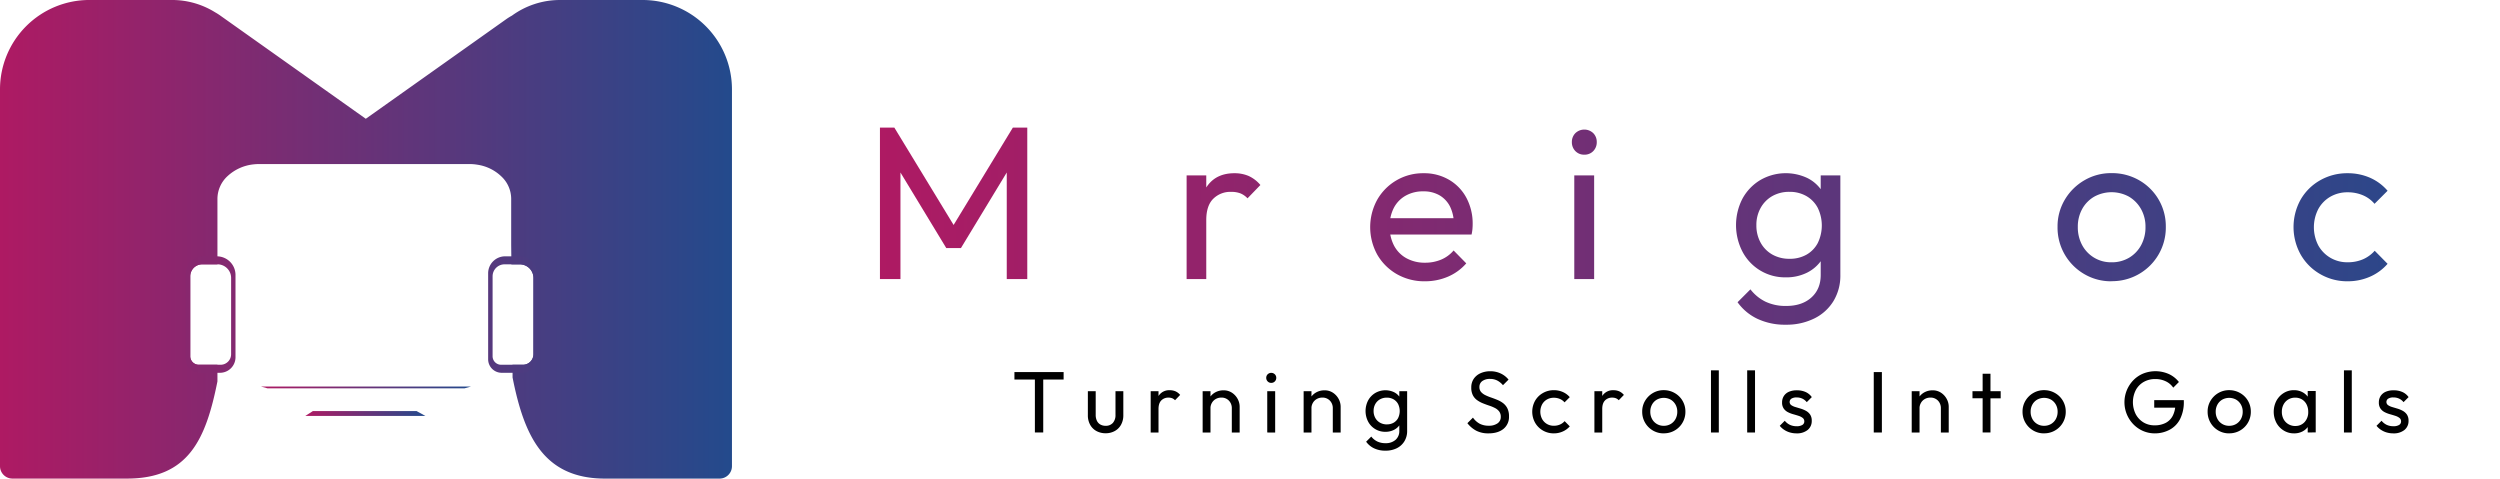 <svg xmlns="http://www.w3.org/2000/svg" xmlns:xlink="http://www.w3.org/1999/xlink" id="Layer_1" data-name="Layer 1" viewBox="0 0 1723.01 329.85"><defs><style>.cls-1{fill:url(#linear-gradient);}.cls-2{fill:url(#linear-gradient-2);}.cls-3{fill:url(#linear-gradient-3);}.cls-4{fill:url(#linear-gradient-4);}.cls-5{fill:url(#linear-gradient-5);}.cls-6{fill:url(#linear-gradient-6);}</style><linearGradient id="linear-gradient" x1="179.89" y1="267.02" x2="324.59" y2="267.02" gradientUnits="userSpaceOnUse"><stop offset="0" stop-color="#ae1a63"></stop><stop offset="1" stop-color="#234a8c"></stop></linearGradient><linearGradient id="linear-gradient-2" x1="210.4" y1="284.99" x2="293.21" y2="284.99" xlink:href="#linear-gradient"></linearGradient><linearGradient id="linear-gradient-3" x1="122" y1="556.33" x2="626.47" y2="556.33" xlink:href="#linear-gradient"></linearGradient><linearGradient id="linear-gradient-4" x1="250.09" y1="608.19" x2="284.31" y2="608.19" gradientUnits="userSpaceOnUse"><stop offset="0" stop-color="#88276e"></stop><stop offset="1" stop-color="#832970"></stop></linearGradient><linearGradient id="linear-gradient-5" x1="458.43" y1="608.19" x2="492.64" y2="608.19" gradientUnits="userSpaceOnUse"><stop offset="0" stop-color="#56387d"></stop><stop offset="1" stop-color="#493d81"></stop></linearGradient><linearGradient id="linear-gradient-6" x1="728.46" y1="545.77" x2="1845" y2="545.77" xlink:href="#linear-gradient"></linearGradient></defs><polygon class="cls-1" points="324.59 266.41 179.89 266.41 184.25 267.62 320.23 267.62 324.59 266.41"></polygon><polygon class="cls-2" points="287.11 283.31 215.63 283.31 210.4 286.67 293.21 286.67 287.11 283.31"></polygon><path class="cls-3" d="M626.47,453V712.69a8.56,8.56,0,0,1-8.56,8.56H539c-42.45,0-55.78-29.58-63.74-69.69l0-3.25-.06-5.52h7.21a7.25,7.25,0,0,0,7.25-7.24V583a9.39,9.39,0,0,0-9.39-9.38h-5.82l-.05-5.52-.09-8V528.25a21.17,21.17,0,0,0-6.37-14.87A30.23,30.23,0,0,0,451.53,505a34.74,34.74,0,0,0-6.18-.54H300.79a37.44,37.44,0,0,0-3.85.2A31.15,31.15,0,0,0,279,512.62a21.42,21.42,0,0,0-7.14,15.63v45.33h-10.5a8.25,8.25,0,0,0-8.25,8.25v55.09a5.87,5.87,0,0,0,5.87,5.87h12.88v11.45c-8,40.1-20,67-62.4,67H130.56a8.57,8.57,0,0,1-8.56-8.56V453a61.61,61.61,0,0,1,61.6-61.61h56.87a56.21,56.21,0,0,1,29.74,8.46,39.61,39.61,0,0,1,3.61,2.28l100.29,71.13,96.71-68.59a40.57,40.57,0,0,1,4-2.49A56.27,56.27,0,0,1,508,391.4h56.85A61.61,61.61,0,0,1,626.47,453Z" transform="translate(-122 -391.4)"></path><path class="cls-4" d="M271.87,568.07H261.8a11.72,11.72,0,0,0-11.71,11.71V639a9.33,9.33,0,0,0,9.32,9.33h14.2a10.71,10.71,0,0,0,10.7-10.71V580.91A12.85,12.85,0,0,0,271.87,568.07Zm9.41,67.48a7.25,7.25,0,0,1-7.25,7.24H259a5.87,5.87,0,0,1-5.87-5.87V581.83a8.25,8.25,0,0,1,8.25-8.25h10.52a9.39,9.39,0,0,1,9.39,9.38Z" transform="translate(-122 -391.4)"></path><path class="cls-5" d="M479.8,568.06h-9.66a11.71,11.71,0,0,0-11.71,11.71V639a9.33,9.33,0,0,0,9.32,9.33h14.19a10.7,10.7,0,0,0,10.7-10.71V580.91A12.84,12.84,0,0,0,479.8,568.06Zm9.82,67.49a7.25,7.25,0,0,1-7.25,7.24h-15a5.86,5.86,0,0,1-5.87-5.87V581.83a8.25,8.25,0,0,1,8.25-8.25h10.52a9.39,9.39,0,0,1,9.39,9.38Z" transform="translate(-122 -391.4)"></path><path class="cls-6" d="M728.46,583.75V479.35h9.93L782.61,552h-6.76l44.22-72.66H830v104.4H815.86V504.17l3.16.9-34.75,57.32H774.19l-34.75-57.32,3.16-.9v79.58Z" transform="translate(-122 -391.4)"></path><path class="cls-6" d="M882.66,585.26a33.17,33.17,0,0,1-17.83-4.89,35,35,0,0,1-12.49-13.32,41.43,41.43,0,0,1,0-37.91,35.69,35.69,0,0,1,12.49-13.39,32.79,32.79,0,0,1,17.83-5,30.49,30.49,0,0,1,14.51,3.39,27.1,27.1,0,0,1,14.67,23.09v21.51a28.06,28.06,0,0,1-4.29,13.69,26.53,26.53,0,0,1-10.3,9.4A31,31,0,0,1,882.66,585.26Zm2.25-12.79q10.08,0,16.25-6.85t6.17-17.52a27.66,27.66,0,0,0-2.86-12.79,21.36,21.36,0,0,0-7.9-8.65,22.24,22.24,0,0,0-11.81-3.08,22.51,22.51,0,0,0-12,3.16,22,22,0,0,0-8.12,8.65A26.2,26.2,0,0,0,861.74,548a26.53,26.53,0,0,0,2.94,12.71,22,22,0,0,0,8.2,8.65A22.89,22.89,0,0,0,884.91,572.47Zm21.52,11.28V564.5L909,547.05l-2.55-17.3V512.29h13.69v71.46Z" transform="translate(-122 -391.4)"></path><path class="cls-6" d="M939.82,583.75V512.29h13.54v71.46Zm13.54-40.62-5.11-2.4q0-13.69,6.31-21.82t18.21-8.12a24.54,24.54,0,0,1,9.78,1.88,23,23,0,0,1,8.12,6.24l-8.88,9.18a13.56,13.56,0,0,0-5-3.46,17.44,17.44,0,0,0-6.32-1,16.7,16.7,0,0,0-12.34,4.81Q953.36,533.21,953.36,543.13Z" transform="translate(-122 -391.4)"></path><path class="cls-6" d="M1000.15,583.75V476.34h13.54V583.75Zm45.73,0-33.4-36.55,33-34.91H1062l-36.86,38.52.6-7.83,37.61,40.77Z" transform="translate(-122 -391.4)"></path><path class="cls-6" d="M1104.1,585.26a38,38,0,0,1-19.33-4.89,36.47,36.47,0,0,1-13.47-13.32,39.23,39.23,0,0,1-.07-38.06,36.22,36.22,0,0,1,32-18.2,33.76,33.76,0,0,1,17.45,4.51,31.6,31.6,0,0,1,12,12.49,37.81,37.81,0,0,1,4.29,18.2c0,1-.06,2.09-.15,3.24a33.74,33.74,0,0,1-.61,3.83h-60.32V541.78h53.1l-5,4.36a26.93,26.93,0,0,0-2.56-12.26,18.84,18.84,0,0,0-7.22-7.82,21.69,21.69,0,0,0-11.28-2.78,24.09,24.09,0,0,0-12.19,3,20.46,20.46,0,0,0-8.12,8.42,27,27,0,0,0-2.86,12.79,27.51,27.51,0,0,0,3,13.16,21.14,21.14,0,0,0,8.57,8.73,26,26,0,0,0,12.79,3.08,28.31,28.31,0,0,0,11.06-2.11,22.84,22.84,0,0,0,8.65-6.32l8.72,8.88a34.88,34.88,0,0,1-12.63,9.18A39.81,39.81,0,0,1,1104.1,585.26Z" transform="translate(-122 -391.4)"></path><path class="cls-6" d="M1145,524.63V512.29h48.74v12.34Zm17.6,59.12V482.36h13.54V583.75Z" transform="translate(-122 -391.4)"></path><path class="cls-6" d="M1213.92,498a8.19,8.19,0,0,1-6.17-2.48,8.61,8.61,0,0,1-2.41-6.24,8.46,8.46,0,0,1,2.41-6.1,8.92,8.92,0,0,1,12.34,0,8.45,8.45,0,0,1,2.4,6.1,8.6,8.6,0,0,1-2.4,6.24A8.2,8.2,0,0,1,1213.92,498ZM1207,583.75V512.29h13.69v71.46Z" transform="translate(-122 -391.4)"></path><path class="cls-6" d="M1240.7,583.75V512.29h13.54v71.46Zm50.4,0V542.08a18.59,18.59,0,0,0-5-13.39q-5.05-5.27-13.17-5.26a19.12,19.12,0,0,0-9.63,2.4,17.58,17.58,0,0,0-6.61,6.62,19,19,0,0,0-2.41,9.63l-5.57-3.16a28.66,28.66,0,0,1,3.61-14.44,26.53,26.53,0,0,1,10.08-10,28.92,28.92,0,0,1,14.59-3.69,25.73,25.73,0,0,1,14.37,4.06,29.41,29.41,0,0,1,9.85,10.61,28.33,28.33,0,0,1,3.62,13.91v44.38Z" transform="translate(-122 -391.4)"></path><path class="cls-6" d="M1352.77,582.55A33.07,33.07,0,0,1,1323,565a39.82,39.82,0,0,1-.08-36.7,33.77,33.77,0,0,1,12.26-12.79,34.95,34.95,0,0,1,32.42-1.43,25.61,25.61,0,0,1,10.31,9.25,28.64,28.64,0,0,1,4.21,13.92v19a27.83,27.83,0,0,1-4.29,13.77,26.24,26.24,0,0,1-10.3,9.25A31.91,31.91,0,0,1,1352.77,582.55Zm0,32.64a44.46,44.46,0,0,1-19.55-4.06,35.43,35.43,0,0,1-13.69-11.43l8.87-8.88a29.52,29.52,0,0,0,10.38,8.5,32.25,32.25,0,0,0,14.29,2.94q10.85,0,17.31-5.8t6.46-15.57V563.14l2.41-16.09-2.41-15.95V512.29h13.54v68.6a33.75,33.75,0,0,1-4.74,18,32,32,0,0,1-13.23,12A43.05,43.05,0,0,1,1352.77,615.19Zm2.56-45.43a23.1,23.1,0,0,0,11.74-2.86,19.86,19.86,0,0,0,7.74-8,27.68,27.68,0,0,0,0-24.22,20.27,20.27,0,0,0-7.82-8.13,22.82,22.82,0,0,0-11.66-2.93,23.49,23.49,0,0,0-11.88,2.93,21.17,21.17,0,0,0-8,8.13,23.81,23.81,0,0,0-2.94,12,24.26,24.26,0,0,0,2.94,12,20.92,20.92,0,0,0,8.12,8.2A23.65,23.65,0,0,0,1355.33,569.76Z" transform="translate(-122 -391.4)"></path><path class="cls-6" d="M1491,585.26a52.38,52.38,0,0,1-20.91-4.14,51.2,51.2,0,0,1-16.77-11.51,52.15,52.15,0,0,1-11.06-17.15,58.27,58.27,0,0,1,0-42,52.18,52.18,0,0,1,11-17.08A51.19,51.19,0,0,1,1470,482a52,52,0,0,1,20.76-4.14q12.49,0,21.82,4.22a55.82,55.82,0,0,1,16.55,11.43l-9.78,9.78a34.78,34.78,0,0,0-12.19-8.73,40.62,40.62,0,0,0-16.4-3.16,38.06,38.06,0,0,0-15,2.94,35.33,35.33,0,0,0-12,8.35,37.77,37.77,0,0,0-7.89,12.78,47.85,47.85,0,0,0,0,32.2,37.77,37.77,0,0,0,7.89,12.78,35.33,35.33,0,0,0,12,8.35,38.45,38.45,0,0,0,15.19,2.94,41.22,41.22,0,0,0,17-3.24,35.46,35.46,0,0,0,12.19-8.8l9.78,9.78A52.8,52.8,0,0,1,1512.91,581,54.41,54.41,0,0,1,1491,585.26Z" transform="translate(-122 -391.4)"></path><path class="cls-6" d="M1577.22,585.26a36.31,36.31,0,0,1-18.8-5,37,37,0,0,1-18.35-32.49,36,36,0,0,1,5-18.73,37.4,37.4,0,0,1,13.39-13.32,36.3,36.3,0,0,1,18.8-5,37.45,37.45,0,0,1,19,4.89,36.41,36.41,0,0,1,18.43,32.12,36.95,36.95,0,0,1-37.46,37.46Zm0-13.09a23.19,23.19,0,0,0,12.19-3.16,22.48,22.48,0,0,0,8.27-8.65,25.67,25.67,0,0,0,3-12.56,24.57,24.57,0,0,0-3.08-12.34,22.91,22.91,0,0,0-8.28-8.5,24.9,24.9,0,0,0-24,0,22.17,22.17,0,0,0-8.28,8.5,25.05,25.05,0,0,0-3,12.34,25.77,25.77,0,0,0,3,12.56,22.45,22.45,0,0,0,20.16,11.81Z" transform="translate(-122 -391.4)"></path><path class="cls-6" d="M1658.61,585a32.41,32.41,0,0,1-15.87-3.84,27.21,27.21,0,0,1-10.91-10.91,33.25,33.25,0,0,1-3.91-16.39V512.29h13.54v40.92a23.61,23.61,0,0,0,2,10.16,14.43,14.43,0,0,0,5.94,6.54,18,18,0,0,0,9.18,2.26q8,0,12.49-5t4.51-13.92V512.29h13.54v41.53a33.36,33.36,0,0,1-3.91,16.39,27.33,27.33,0,0,1-10.83,10.91A32,32,0,0,1,1658.61,585Z" transform="translate(-122 -391.4)"></path><path class="cls-6" d="M1740,585.26a37,37,0,0,1-19-5,36.18,36.18,0,0,1-13.39-13.46,39,39,0,0,1,0-37.84A35.86,35.86,0,0,1,1721,515.68a37.43,37.43,0,0,1,19-4.89,38,38,0,0,1,15.34,3.08,34.05,34.05,0,0,1,12.19,9l-9,9a21.37,21.37,0,0,0-8.12-5.94,26.5,26.5,0,0,0-10.38-2,23.42,23.42,0,0,0-12,3.08,22.08,22.08,0,0,0-8.27,8.5,27.4,27.4,0,0,0,0,25A22.64,22.64,0,0,0,1728,569a22.9,22.9,0,0,0,12,3.16,26.32,26.32,0,0,0,10.45-2,23,23,0,0,0,8.2-5.94l8.88,9a34,34,0,0,1-12.11,8.88A37.85,37.85,0,0,1,1740,585.26Z" transform="translate(-122 -391.4)"></path><path class="cls-6" d="M1780.92,583.75V476.34h13.54V583.75Zm50.39,0V542.08a18.59,18.59,0,0,0-5-13.39q-5-5.27-13.16-5.26a19.12,19.12,0,0,0-9.63,2.4,17.53,17.53,0,0,0-6.62,6.62,19.12,19.12,0,0,0-2.4,9.63l-5.57-3.16a28.56,28.56,0,0,1,3.61-14.44,26.53,26.53,0,0,1,10.08-10,28.92,28.92,0,0,1,14.59-3.69,28.14,28.14,0,0,1,14.37,3.61,26.08,26.08,0,0,1,9.85,10.08,30,30,0,0,1,3.61,14.89v44.38Z" transform="translate(-122 -391.4)"></path><path d="M821.15,653v-5.16h33.9V653Zm14.1,36.48V649H841v40.44Z" transform="translate(-122 -391.4)"></path><path d="M884,690a13,13,0,0,1-6.33-1.53,10.84,10.84,0,0,1-4.35-4.35,13.29,13.29,0,0,1-1.56-6.54V661h5.4V677.3a9.38,9.38,0,0,0,.81,4.05,5.79,5.79,0,0,0,2.37,2.61,7.2,7.2,0,0,0,3.66.9,6.34,6.34,0,0,0,5-2,8,8,0,0,0,1.8-5.55V661h5.4v16.56a13.29,13.29,0,0,1-1.56,6.54,10.89,10.89,0,0,1-4.32,4.35A12.78,12.78,0,0,1,884,690Z" transform="translate(-122 -391.4)"></path><path d="M915.05,689.48V661h5.4v28.5Zm5.4-16.2-2-1q0-5.46,2.52-8.7a8.65,8.65,0,0,1,7.26-3.24,9.76,9.76,0,0,1,3.9.75,9.06,9.06,0,0,1,3.24,2.49l-3.54,3.66a5.4,5.4,0,0,0-2-1.38,6.93,6.93,0,0,0-2.52-.42,6.66,6.66,0,0,0-4.92,1.92Q920.45,669.32,920.45,673.28Z" transform="translate(-122 -391.4)"></path><path d="M950.87,689.48V661h5.4v28.5Zm20.1,0V672.86a7.41,7.41,0,0,0-2-5.34,6.94,6.94,0,0,0-5.25-2.1,7.6,7.6,0,0,0-3.84,1,7,7,0,0,0-2.64,2.64,7.6,7.6,0,0,0-1,3.84l-2.22-1.26a11.4,11.4,0,0,1,1.44-5.76,10.55,10.55,0,0,1,4-4,11.55,11.55,0,0,1,5.82-1.47,10.27,10.27,0,0,1,5.73,1.62,11.73,11.73,0,0,1,3.93,4.23,11.32,11.32,0,0,1,1.44,5.55v17.7Z" transform="translate(-122 -391.4)"></path><path d="M998.15,655.28a3.28,3.28,0,0,1-2.46-1,3.43,3.43,0,0,1-1-2.49,3.36,3.36,0,0,1,1-2.43,3.55,3.55,0,0,1,4.92,0,3.36,3.36,0,0,1,1,2.43,3.43,3.43,0,0,1-1,2.49A3.28,3.28,0,0,1,998.15,655.28Zm-2.76,34.2V661h5.46v28.5Z" transform="translate(-122 -391.4)"></path><path d="M1020.47,689.48V661h5.4v28.5Zm20.1,0V672.86a7.41,7.41,0,0,0-2-5.34,6.94,6.94,0,0,0-5.25-2.1,7.6,7.6,0,0,0-3.84,1,7,7,0,0,0-2.64,2.64,7.6,7.6,0,0,0-1,3.84l-2.22-1.26a11.4,11.4,0,0,1,1.44-5.76,10.55,10.55,0,0,1,4-4,11.55,11.55,0,0,1,5.82-1.47,10.27,10.27,0,0,1,5.73,1.62,11.73,11.73,0,0,1,3.93,4.23,11.32,11.32,0,0,1,1.44,5.55v17.7Z" transform="translate(-122 -391.4)"></path><path d="M1076.81,689a13.2,13.2,0,0,1-11.88-7,15.9,15.9,0,0,1,0-14.64,13.46,13.46,0,0,1,4.89-5.1,13.94,13.94,0,0,1,12.93-.57,10.21,10.21,0,0,1,4.11,3.69,11.4,11.4,0,0,1,1.68,5.55v7.56a11.12,11.12,0,0,1-1.71,5.49,10.47,10.47,0,0,1-4.11,3.69A12.73,12.73,0,0,1,1076.81,689Zm0,13a17.76,17.76,0,0,1-7.8-1.62,14.12,14.12,0,0,1-5.46-4.56l3.54-3.54a11.79,11.79,0,0,0,4.14,3.39,12.88,12.88,0,0,0,5.7,1.17,10,10,0,0,0,6.9-2.31,7.92,7.92,0,0,0,2.58-6.21v-7.08l1-6.42-1-6.36V661h5.4v27.36a13.46,13.46,0,0,1-1.89,7.17,12.79,12.79,0,0,1-5.28,4.8A17.16,17.16,0,0,1,1076.81,702Zm1-18.12a9.22,9.22,0,0,0,4.68-1.14,8,8,0,0,0,3.09-3.21,11.06,11.06,0,0,0,0-9.66,8.11,8.11,0,0,0-3.12-3.24,9.07,9.07,0,0,0-4.65-1.17,9.36,9.36,0,0,0-4.74,1.17,8.47,8.47,0,0,0-3.21,3.24,9.53,9.53,0,0,0-1.17,4.77,9.69,9.69,0,0,0,1.17,4.8,8.35,8.35,0,0,0,3.24,3.27A9.4,9.4,0,0,0,1077.83,683.9Z" transform="translate(-122 -391.4)"></path><path d="M1147.85,690.08a18,18,0,0,1-8.34-1.8,19,19,0,0,1-6.18-5.22l3.84-3.84a13.78,13.78,0,0,0,4.56,4.17,13.12,13.12,0,0,0,6.36,1.41,10,10,0,0,0,6-1.62,5.18,5.18,0,0,0,2.25-4.44,6,6,0,0,0-1.11-3.78,8.57,8.57,0,0,0-2.91-2.37,27.71,27.71,0,0,0-4-1.65q-2.16-.72-4.32-1.59a18.79,18.79,0,0,1-4-2.19,9.57,9.57,0,0,1-2.91-3.39,11.45,11.45,0,0,1-1.08-5.31,10.39,10.39,0,0,1,1.71-6,11.11,11.11,0,0,1,4.68-3.84,16,16,0,0,1,6.69-1.35,16.4,16.4,0,0,1,7.32,1.59,15.07,15.07,0,0,1,5.28,4.17l-3.84,3.84a13.2,13.2,0,0,0-4-3.24,10.67,10.67,0,0,0-4.89-1.08,8.76,8.76,0,0,0-5.34,1.47,4.83,4.83,0,0,0-2,4.11,5,5,0,0,0,1.11,3.39,9.2,9.2,0,0,0,2.91,2.19,32.4,32.4,0,0,0,4,1.65q2.19.75,4.35,1.65a17.6,17.6,0,0,1,4,2.28,10.26,10.26,0,0,1,2.91,3.57,12.09,12.09,0,0,1,1.11,5.49,10.55,10.55,0,0,1-3.81,8.64Q1154.39,690.08,1147.85,690.08Z" transform="translate(-122 -391.4)"></path><path d="M1192.91,690.08a14.77,14.77,0,0,1-7.59-2,14.48,14.48,0,0,1-5.34-5.37,15.57,15.57,0,0,1,0-15.09,14.32,14.32,0,0,1,5.34-5.31,15,15,0,0,1,7.59-2,15.14,15.14,0,0,1,6.12,1.23,13.57,13.57,0,0,1,4.86,3.57l-3.6,3.6a8.52,8.52,0,0,0-3.24-2.37,10.54,10.54,0,0,0-4.14-.81,9.32,9.32,0,0,0-4.8,1.23,8.81,8.81,0,0,0-3.3,3.39,10.93,10.93,0,0,0,0,10,9,9,0,0,0,3.3,3.42,9.15,9.15,0,0,0,4.8,1.26,10.48,10.48,0,0,0,4.17-.81,9.11,9.11,0,0,0,3.27-2.37l3.54,3.6a13.58,13.58,0,0,1-4.83,3.54A15,15,0,0,1,1192.91,690.08Z" transform="translate(-122 -391.4)"></path><path d="M1220.87,689.48V661h5.4v28.5Zm5.4-16.2-2-1q0-5.46,2.52-8.7a8.65,8.65,0,0,1,7.26-3.24,9.76,9.76,0,0,1,3.9.75,9.06,9.06,0,0,1,3.24,2.49l-3.54,3.66a5.4,5.4,0,0,0-2-1.38,6.93,6.93,0,0,0-2.52-.42,6.66,6.66,0,0,0-4.92,1.92Q1226.27,669.32,1226.27,673.28Z" transform="translate(-122 -391.4)"></path><path d="M1268.63,690.08a14.5,14.5,0,0,1-7.5-2,14.79,14.79,0,0,1-7.32-13,14.34,14.34,0,0,1,2-7.47,14.93,14.93,0,0,1,5.34-5.31,14.5,14.5,0,0,1,7.5-2,15,15,0,0,1,7.59,2,14.54,14.54,0,0,1,7.35,12.81,14.73,14.73,0,0,1-14.94,14.94Zm0-5.22a9.26,9.26,0,0,0,4.86-1.26,9,9,0,0,0,3.3-3.45,10.25,10.25,0,0,0,1.2-5,9.77,9.77,0,0,0-1.23-4.92,9.1,9.1,0,0,0-3.3-3.39,9.92,9.92,0,0,0-9.57,0,8.81,8.81,0,0,0-3.3,3.39,10,10,0,0,0-1.2,4.92,10.25,10.25,0,0,0,1.2,5,8.95,8.95,0,0,0,8,4.71Z" transform="translate(-122 -391.4)"></path><path d="M1301.21,689.48V646.64h5.4v42.84Z" transform="translate(-122 -391.4)"></path><path d="M1326.17,689.48V646.64h5.4v42.84Z" transform="translate(-122 -391.4)"></path><path d="M1360.18,690.08a16.26,16.26,0,0,1-4.56-.63,14.18,14.18,0,0,1-3.92-1.8,13.3,13.3,0,0,1-3.09-2.79l3.47-3.48a10,10,0,0,0,3.6,2.85,10.91,10.91,0,0,0,4.57.93,7.37,7.37,0,0,0,3.9-.87,2.75,2.75,0,0,0,1.38-2.43,2.94,2.94,0,0,0-1.11-2.43,9.5,9.5,0,0,0-2.85-1.44q-1.75-.57-3.69-1.11a19.2,19.2,0,0,1-3.7-1.44,7.86,7.86,0,0,1-2.85-2.49,7.14,7.14,0,0,1-1.11-4.17,7.94,7.94,0,0,1,1.24-4.47,7.84,7.84,0,0,1,3.5-2.91,13.3,13.3,0,0,1,5.46-1,14.47,14.47,0,0,1,6,1.17,10.5,10.5,0,0,1,4.28,3.51l-3.47,3.48a8.76,8.76,0,0,0-3-2.4,9.06,9.06,0,0,0-4-.84,6.33,6.33,0,0,0-3.58.84,2.72,2.72,0,0,0-.14,4.44,9.59,9.59,0,0,0,2.85,1.32l3.69,1.11a18.55,18.55,0,0,1,3.65,1.53,8.34,8.34,0,0,1,2.86,2.58,7.48,7.48,0,0,1,1.1,4.26,7.79,7.79,0,0,1-2.85,6.36A11.69,11.69,0,0,1,1360.18,690.08Z" transform="translate(-122 -391.4)"></path><path d="M1413.4,689.48V647.84H1419v41.64Z" transform="translate(-122 -391.4)"></path><path d="M1439.56,689.48V661h5.4v28.5Zm20.1,0V672.86a7.41,7.41,0,0,0-2-5.34,6.94,6.94,0,0,0-5.25-2.1,7.6,7.6,0,0,0-3.84,1,7,7,0,0,0-2.64,2.64,7.6,7.6,0,0,0-1,3.84l-2.22-1.26a11.4,11.4,0,0,1,1.44-5.76,10.55,10.55,0,0,1,4-4,11.55,11.55,0,0,1,5.82-1.47,10.27,10.27,0,0,1,5.73,1.62,11.73,11.73,0,0,1,3.93,4.23,11.32,11.32,0,0,1,1.44,5.55v17.7Z" transform="translate(-122 -391.4)"></path><path d="M1481.44,665.9V661h19.44v4.92Zm7,23.58V649h5.4v40.44Z" transform="translate(-122 -391.4)"></path><path d="M1530.76,690.08a14.5,14.5,0,0,1-7.5-2,14.79,14.79,0,0,1-7.32-13,14.34,14.34,0,0,1,2-7.47,14.93,14.93,0,0,1,5.34-5.31,14.5,14.5,0,0,1,7.5-2,15,15,0,0,1,7.59,2,14.54,14.54,0,0,1,7.35,12.81,14.73,14.73,0,0,1-14.94,14.94Zm0-5.22a9.26,9.26,0,0,0,4.86-1.26,9,9,0,0,0,3.3-3.45,10.25,10.25,0,0,0,1.2-5,9.77,9.77,0,0,0-1.23-4.92,9.1,9.1,0,0,0-3.3-3.39,9.92,9.92,0,0,0-9.57,0,8.81,8.81,0,0,0-3.3,3.39,10,10,0,0,0-1.2,4.92,10.25,10.25,0,0,0,1.2,5,8.95,8.95,0,0,0,8,4.71Z" transform="translate(-122 -391.4)"></path><path d="M1607.14,690.08a20.24,20.24,0,0,1-8.13-1.65,20.56,20.56,0,0,1-6.66-4.59,21.83,21.83,0,0,1,0-30.42,20.34,20.34,0,0,1,6.75-4.56,22.83,22.83,0,0,1,17.61.3,18.62,18.62,0,0,1,7,5.52l-3.9,3.9a12.89,12.89,0,0,0-5.22-4.41,16.37,16.37,0,0,0-7.08-1.53,15.76,15.76,0,0,0-8.07,2,14.24,14.24,0,0,0-5.46,5.64,18.55,18.55,0,0,0,0,16.62,14.8,14.8,0,0,0,5.34,5.64,14.39,14.39,0,0,0,7.62,2,16.3,16.3,0,0,0,7.65-1.68,11.42,11.42,0,0,0,4.92-5,17.62,17.62,0,0,0,1.77-8l3.42,2.52h-18v-5.22h20.4v.84a26.08,26.08,0,0,1-2.55,12.15,17.12,17.12,0,0,1-7.08,7.35A21.47,21.47,0,0,1,1607.14,690.08Z" transform="translate(-122 -391.4)"></path><path d="M1658.32,690.08a14.5,14.5,0,0,1-7.5-2,14.79,14.79,0,0,1-7.32-13,14.34,14.34,0,0,1,2-7.47,14.93,14.93,0,0,1,5.34-5.31,14.5,14.5,0,0,1,7.5-2,15,15,0,0,1,7.59,2,14.54,14.54,0,0,1,7.35,12.81,14.73,14.73,0,0,1-14.94,14.94Zm0-5.22a9.26,9.26,0,0,0,4.86-1.26,9,9,0,0,0,3.3-3.45,10.25,10.25,0,0,0,1.2-5,9.77,9.77,0,0,0-1.23-4.92,9.1,9.1,0,0,0-3.3-3.39,9.92,9.92,0,0,0-9.57,0,8.81,8.81,0,0,0-3.3,3.39,10,10,0,0,0-1.2,4.92,10.25,10.25,0,0,0,1.2,5,8.95,8.95,0,0,0,8,4.71Z" transform="translate(-122 -391.4)"></path><path d="M1703,690.08a13.23,13.23,0,0,1-7.11-2,14,14,0,0,1-5-5.31,16.53,16.53,0,0,1,0-15.12,14.22,14.22,0,0,1,5-5.34,13.08,13.08,0,0,1,7.11-2,12.18,12.18,0,0,1,5.79,1.35,10.82,10.82,0,0,1,5.85,9.21v8.58A11.2,11.2,0,0,1,1713,685a10.62,10.62,0,0,1-4.11,3.75A12.36,12.36,0,0,1,1703,690.08Zm.9-5.1a8.3,8.3,0,0,0,6.48-2.73,10,10,0,0,0,2.46-7,11,11,0,0,0-1.14-5.1,8.49,8.49,0,0,0-3.15-3.45,8.84,8.84,0,0,0-4.71-1.23,9,9,0,0,0-4.77,1.26,8.83,8.83,0,0,0-3.24,3.45,10.47,10.47,0,0,0-1.17,5,10.6,10.6,0,0,0,1.17,5.07,8.76,8.76,0,0,0,3.27,3.45A9.15,9.15,0,0,0,1703.92,685Zm8.58,4.5V681.8l1-7-1-6.9v-7H1718v28.5Z" transform="translate(-122 -391.4)"></path><path d="M1737.46,689.48V646.64h5.4v42.84Z" transform="translate(-122 -391.4)"></path><path d="M1771.48,690.08a16.21,16.21,0,0,1-4.56-.63,14.38,14.38,0,0,1-3.93-1.8,13.71,13.71,0,0,1-3.09-2.79l3.48-3.48a9.94,9.94,0,0,0,3.6,2.85,10.87,10.87,0,0,0,4.56.93,7.32,7.32,0,0,0,3.9-.87,2.73,2.73,0,0,0,1.38-2.43,2.91,2.91,0,0,0-1.11-2.43,9.27,9.27,0,0,0-2.85-1.44q-1.74-.57-3.69-1.11a19.1,19.1,0,0,1-3.69-1.44,7.78,7.78,0,0,1-2.85-2.49,7.14,7.14,0,0,1-1.11-4.17,8,8,0,0,1,1.23-4.47,7.92,7.92,0,0,1,3.51-2.91,13.3,13.3,0,0,1,5.46-1,14.46,14.46,0,0,1,6,1.17,10.47,10.47,0,0,1,4.29,3.51l-3.48,3.48a8.67,8.67,0,0,0-3-2.4,9,9,0,0,0-4-.84,6.32,6.32,0,0,0-3.57.84,2.71,2.71,0,0,0-.15,4.44,9.71,9.71,0,0,0,2.85,1.32l3.69,1.11a18.38,18.38,0,0,1,3.66,1.53,8.22,8.22,0,0,1,2.85,2.58,7.4,7.4,0,0,1,1.11,4.26,7.79,7.79,0,0,1-2.85,6.36A11.69,11.69,0,0,1,1771.48,690.08Z" transform="translate(-122 -391.4)"></path></svg>